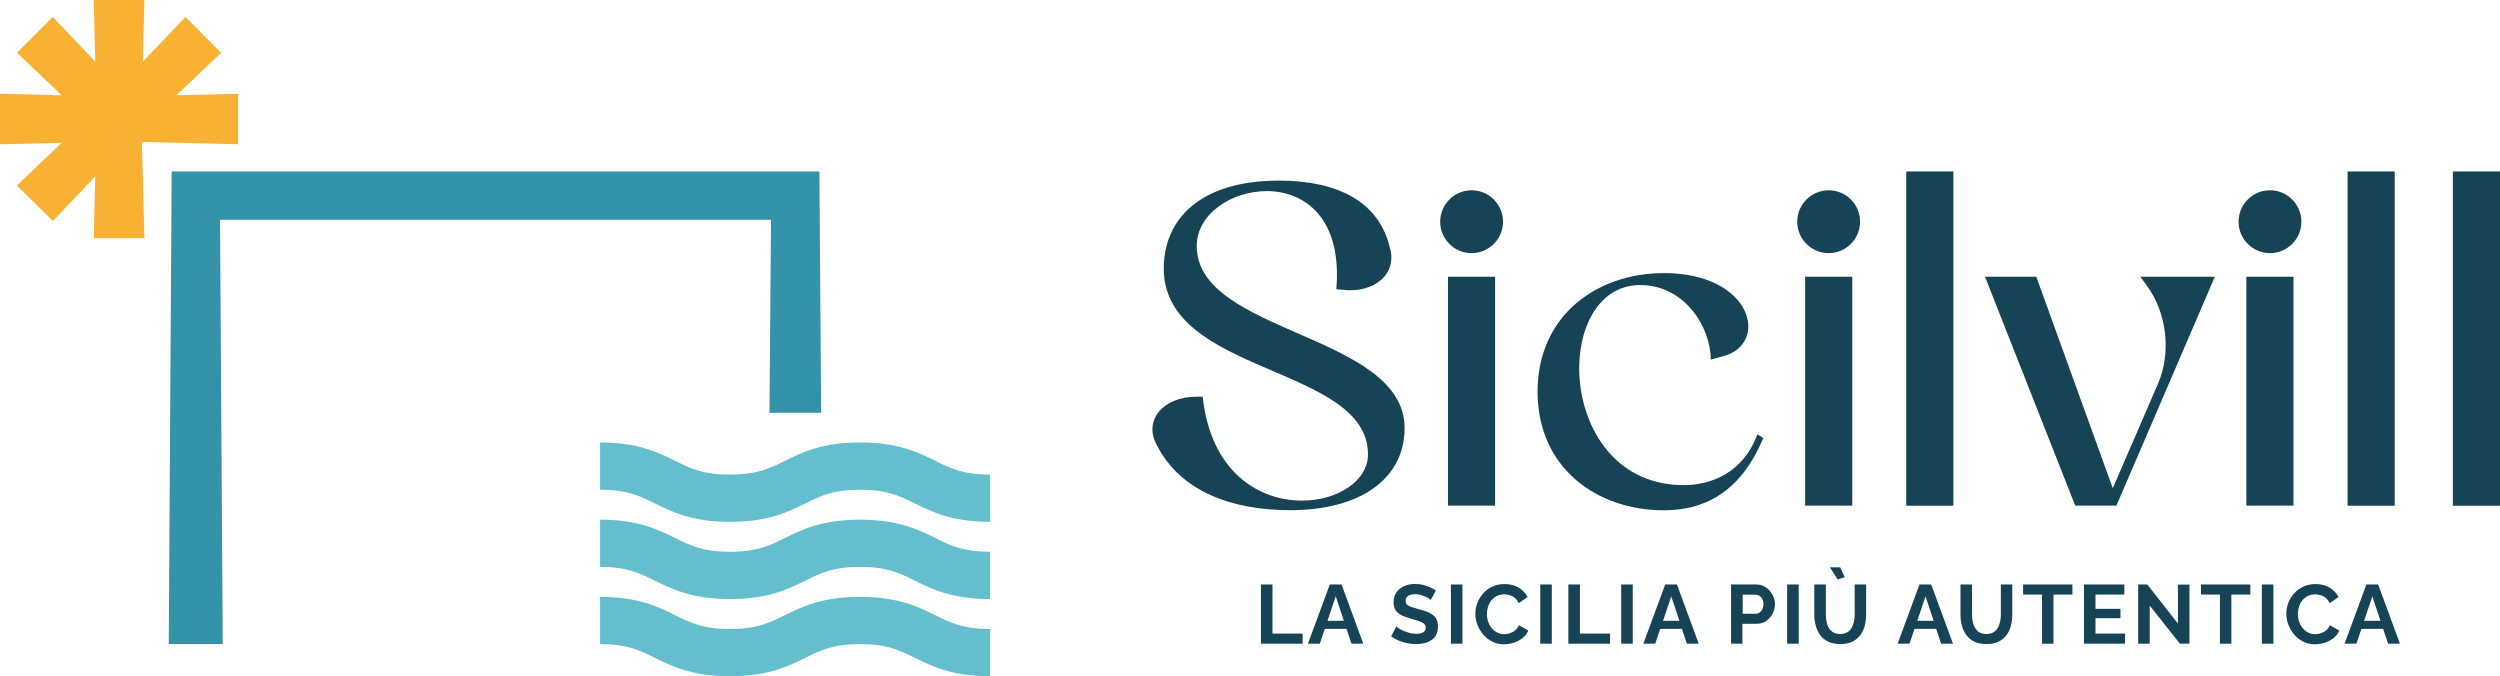 <?xml version="1.0" encoding="UTF-8"?>
<svg id="Livello_1" data-name="Livello 1" xmlns="http://www.w3.org/2000/svg" viewBox="0 0 240.3 65">
  <defs>
    <style>
      .cls-1 {
        fill: #64bece;
      }

      .cls-1, .cls-2, .cls-3, .cls-4 {
        stroke-width: 0px;
      }

      .cls-2 {
        fill: #3593a9;
      }

      .cls-3 {
        fill: #174356;
      }

      .cls-4 {
        fill: #f8b133;
      }
    </style>
  </defs>
  <g>
    <path class="cls-3" d="M121.2,61.87v-5.69h1.11v4.72h2.9v.97h-4.01Z"/>
    <path class="cls-3" d="M127.83,56.18h1.12l2.09,5.69h-1.14l-.47-1.42h-2.09l-.48,1.42h-1.14l2.1-5.69ZM129.17,59.67l-.78-2.35-.79,2.35h1.57Z"/>
    <path class="cls-3" d="M137.54,57.67s-.11-.09-.2-.15c-.1-.06-.22-.13-.36-.18-.14-.06-.3-.11-.46-.16-.17-.05-.33-.07-.5-.07-.3,0-.52.06-.68.17-.15.11-.23.27-.23.47,0,.15.05.28.14.37s.24.17.43.23c.19.06.43.13.72.21.37.09.7.2.97.33.27.13.49.3.63.51.15.21.22.49.22.83,0,.3-.06.56-.17.78-.11.22-.27.39-.47.52-.2.13-.42.23-.67.29-.25.06-.52.09-.8.09s-.57-.03-.85-.09c-.28-.06-.56-.14-.82-.25s-.5-.24-.72-.4l.49-.95s.13.11.26.19c.12.08.27.16.45.23s.37.14.58.2c.21.05.42.08.63.08.3,0,.53-.05.68-.15.16-.1.23-.24.23-.43,0-.17-.06-.3-.18-.4-.12-.1-.29-.18-.51-.25-.22-.07-.48-.15-.78-.24-.36-.1-.66-.21-.9-.34-.24-.13-.42-.28-.54-.48s-.18-.43-.18-.72c0-.39.09-.71.28-.98.18-.26.43-.46.75-.6.31-.14.67-.2,1.05-.2.27,0,.52.03.76.09.24.06.46.14.67.23.21.1.4.2.56.31l-.49.9Z"/>
    <path class="cls-3" d="M139.46,61.87v-5.69h1.11v5.69h-1.11Z"/>
    <path class="cls-3" d="M141.81,58.98c0-.35.06-.69.19-1.02.13-.33.31-.64.55-.91.24-.28.54-.49.88-.66.35-.16.74-.25,1.19-.25.52,0,.98.11,1.36.35.38.23.67.53.85.9l-.85.59c-.1-.21-.22-.38-.38-.51-.16-.13-.32-.21-.5-.26s-.35-.08-.52-.08c-.28,0-.52.06-.73.17-.21.11-.38.26-.52.44-.14.18-.24.38-.31.61-.07.23-.1.45-.1.67,0,.25.04.49.12.73.08.23.19.44.34.62.15.18.32.32.53.43.21.1.43.16.68.16.18,0,.36-.03.54-.09.18-.06.35-.15.5-.28.16-.13.28-.29.36-.5l.91.52c-.11.28-.3.52-.55.72-.25.2-.54.35-.85.45-.32.1-.63.15-.94.15-.41,0-.78-.08-1.11-.25-.34-.17-.63-.39-.87-.67s-.43-.6-.57-.95c-.14-.35-.2-.7-.2-1.06Z"/>
    <path class="cls-3" d="M148.05,61.87v-5.69h1.11v5.69h-1.11Z"/>
    <path class="cls-3" d="M150.75,61.87v-5.69h1.11v4.72h2.9v.97h-4.01Z"/>
    <path class="cls-3" d="M155.83,61.87v-5.69h1.11v5.69h-1.11Z"/>
    <path class="cls-3" d="M160.07,56.18h1.12l2.09,5.69h-1.14l-.47-1.42h-2.09l-.48,1.42h-1.14l2.1-5.69ZM161.42,59.67l-.78-2.35-.79,2.35h1.57Z"/>
    <path class="cls-3" d="M166.39,61.87v-5.69h2.41c.26,0,.5.05.72.16.22.11.41.25.57.43.16.18.29.38.38.61.09.22.14.45.14.69,0,.32-.08.62-.23.91-.15.29-.36.52-.62.71-.26.18-.57.27-.93.27h-1.35v1.91h-1.11ZM167.5,58.99h1.28c.13,0,.25-.04.36-.11.11-.08.19-.18.26-.32.06-.14.1-.3.1-.48,0-.2-.04-.37-.11-.51-.07-.14-.17-.24-.28-.31-.12-.07-.24-.1-.37-.1h-1.23v1.84Z"/>
    <path class="cls-3" d="M171.78,61.87v-5.69h1.11v5.69h-1.11Z"/>
    <path class="cls-3" d="M176.89,61.91c-.45,0-.84-.08-1.16-.23s-.57-.36-.77-.63-.34-.57-.43-.91c-.09-.34-.14-.69-.14-1.06v-2.9h1.11v2.9c0,.24.02.46.07.69.04.22.12.42.23.6.11.18.25.31.42.42.18.1.4.15.66.15s.49-.05.67-.16c.18-.1.32-.25.42-.42s.18-.38.23-.6c.05-.22.07-.45.07-.68v-2.9h1.1v2.9c0,.39-.05.76-.14,1.1-.09.34-.24.64-.44.9-.2.26-.46.46-.77.61s-.69.22-1.13.22ZM175.89,54.53h.99l.44.95-.69.21-.74-1.16Z"/>
    <path class="cls-3" d="M184.51,56.18h1.12l2.09,5.69h-1.14l-.47-1.42h-2.09l-.48,1.42h-1.14l2.1-5.69ZM185.86,59.67l-.78-2.35-.79,2.35h1.57Z"/>
    <path class="cls-3" d="M190.94,61.91c-.45,0-.84-.08-1.16-.23s-.57-.36-.77-.63-.34-.57-.43-.91c-.09-.34-.14-.69-.14-1.06v-2.9h1.11v2.9c0,.24.02.46.07.69.04.22.12.42.23.6.11.18.25.31.42.42.18.1.4.15.66.15s.49-.05.67-.16c.18-.1.32-.25.42-.42s.18-.38.23-.6c.05-.22.07-.45.07-.68v-2.9h1.1v2.9c0,.39-.05.76-.14,1.1-.09.34-.24.64-.44.9-.2.26-.46.46-.77.61s-.69.22-1.13.22Z"/>
    <path class="cls-3" d="M199.2,57.15h-1.82v4.72h-1.1v-4.72h-1.82v-.97h4.74v.97Z"/>
    <path class="cls-3" d="M204.26,60.9v.97h-3.95v-5.69h3.88v.97h-2.77v1.37h2.4v.9h-2.4v1.48h2.85Z"/>
    <path class="cls-3" d="M206.63,58.21v3.66h-1.11v-5.69h.88l2.94,3.75v-3.74h1.11v5.68h-.92l-2.9-3.66Z"/>
    <path class="cls-3" d="M216.3,57.15h-1.82v4.72h-1.1v-4.72h-1.82v-.97h4.74v.97Z"/>
    <path class="cls-3" d="M217.41,61.87v-5.69h1.11v5.69h-1.11Z"/>
    <path class="cls-3" d="M219.76,58.98c0-.35.06-.69.19-1.02.13-.33.31-.64.55-.91.24-.28.54-.49.88-.66.35-.16.74-.25,1.19-.25.52,0,.98.11,1.36.35.38.23.67.53.85.9l-.85.59c-.1-.21-.22-.38-.38-.51-.16-.13-.32-.21-.5-.26s-.35-.08-.52-.08c-.28,0-.52.06-.73.17-.21.11-.38.26-.52.44-.14.18-.24.38-.31.61-.07.23-.1.45-.1.67,0,.25.04.49.12.73.08.23.19.44.34.62.15.18.32.32.53.43.21.1.43.16.68.16.18,0,.36-.03.54-.09.18-.06.35-.15.5-.28.16-.13.28-.29.36-.5l.91.52c-.11.28-.3.52-.55.72-.25.2-.54.35-.85.45-.32.1-.63.15-.94.15-.41,0-.78-.08-1.11-.25-.34-.17-.63-.39-.87-.67s-.43-.6-.57-.95c-.14-.35-.2-.7-.2-1.06Z"/>
    <path class="cls-3" d="M227.47,56.18h1.12l2.09,5.69h-1.14l-.47-1.42h-2.09l-.48,1.42h-1.14l2.1-5.69ZM228.81,59.67l-.78-2.35-.79,2.35h1.57Z"/>
  </g>
  <g>
    <polygon class="cls-4" points="22.89 9.01 16.95 9.16 21.25 5.08 17.82 1.63 13.73 5.93 13.88 0 9.01 0 9.16 5.93 5.07 1.63 1.63 5.07 5.93 9.16 0 9.01 0 13.87 5.93 13.73 1.63 17.82 5.08 21.25 9.16 16.95 9.01 22.89 13.88 22.89 13.64 13.64 22.89 13.87 22.89 9.01"/>
    <path class="cls-1" d="M95.17,50.16c-3.66,0-5.57-.95-7.26-1.78-1.48-.73-2.65-1.31-5.24-1.31s-3.76.58-5.24,1.31c-1.69.83-3.6,1.78-7.26,1.78s-5.56-.95-7.25-1.78c-1.48-.73-2.65-1.31-5.24-1.31v-4.54c3.65,0,5.56.95,7.25,1.78,1.48.73,2.65,1.31,5.24,1.31s3.76-.58,5.24-1.31c1.69-.83,3.6-1.78,7.26-1.78s5.57.95,7.26,1.78c1.48.73,2.65,1.31,5.24,1.31v4.54Z"/>
    <path class="cls-1" d="M95.17,57.58c-3.66,0-5.57-.95-7.26-1.78-1.48-.73-2.65-1.31-5.24-1.31s-3.76.58-5.24,1.31c-1.69.83-3.6,1.78-7.26,1.78s-5.56-.95-7.25-1.78c-1.48-.73-2.65-1.31-5.24-1.31v-4.54c3.65,0,5.56.95,7.25,1.78,1.48.73,2.65,1.31,5.24,1.31s3.76-.58,5.24-1.31c1.69-.83,3.6-1.78,7.26-1.78s5.57.95,7.26,1.78c1.48.73,2.65,1.31,5.24,1.31v4.54Z"/>
    <path class="cls-1" d="M95.17,65c-3.66,0-5.57-.95-7.26-1.78-1.48-.73-2.65-1.31-5.24-1.31s-3.76.58-5.24,1.31c-1.69.83-3.6,1.78-7.26,1.78s-5.56-.95-7.25-1.78c-1.48-.73-2.65-1.31-5.24-1.31v-4.54c3.65,0,5.56.95,7.25,1.78,1.48.73,2.65,1.31,5.24,1.31s3.76-.58,5.24-1.31c1.69-.83,3.6-1.78,7.26-1.78s5.57.95,7.26,1.78c1.48.73,2.65,1.31,5.24,1.31v4.54Z"/>
    <polygon class="cls-2" points="74.11 21.13 73.96 39.68 78.93 39.68 78.76 16.48 16.5 16.48 16.22 61.91 21.41 61.91 21.15 21.13 74.11 21.13"/>
  </g>
  <g>
    <path class="cls-3" d="M128.45,27.79c.57-6.87-3.08-9.42-6.69-9.42-3.39,0-6.73,2.2-6.73,5.28,0,8.45,19.98,8.41,19.98,17.51,0,4.8-4.18,7.88-11,7.88-5.59,0-10.56-1.8-12.81-6.25-1.32-2.33.53-4.66,3.83-4.66h.57c.79,7.3,5.46,9.99,9.55,9.99,3.34,0,6.34-1.85,6.34-4.44,0-8.58-19.63-7.61-19.63-17.87,0-4.66,3.39-8.45,11.09-8.45,5.54,0,9.55,1.98,10.61,6.34.84,2.55-1.41,4.58-4.66,4.14l-.44-.04Z"/>
    <path class="cls-3" d="M164.44,34.57c0-3.12-2.51-7.17-6.78-7.17-8.63,0-8.14,19.23,4.18,19.23,2.64,0,5.72-1.19,7.08-4.88l.57.35c-1.98,4.75-5.19,6.95-9.55,6.95-6.47,0-12.15-4.09-12.15-11.4s5.68-11.4,12.15-11.4c8.58,0,10.17,6.86,5.63,8.01l-1.14.31Z"/>
    <path class="cls-3" d="M187.76,48.61h-4.53V16.48h4.53v32.12Z"/>
    <path class="cls-3" d="M205.72,26.6h7.17l-9.46,22h-3.96l-8.67-22h4.93l7.35,20.33,4.36-10.08c1.28-2.99.84-6.78-1.1-9.42l-.62-.84Z"/>
    <path class="cls-3" d="M230.18,48.61h-4.53V16.48h4.53v32.12Z"/>
    <path class="cls-3" d="M240.3,48.61h-4.53V16.48h4.53v32.12Z"/>
    <g>
      <rect class="cls-3" x="139.18" y="26.6" width="4.53" height="22"/>
      <circle class="cls-3" cx="141.45" cy="21.31" r="3.02"/>
    </g>
    <g>
      <rect class="cls-3" x="173.51" y="26.6" width="4.53" height="22"/>
      <circle class="cls-3" cx="175.77" cy="21.31" r="3.02"/>
    </g>
    <g>
      <rect class="cls-3" x="215.92" y="26.6" width="4.53" height="22"/>
      <circle class="cls-3" cx="218.19" cy="21.31" r="3.02"/>
    </g>
  </g>
</svg>